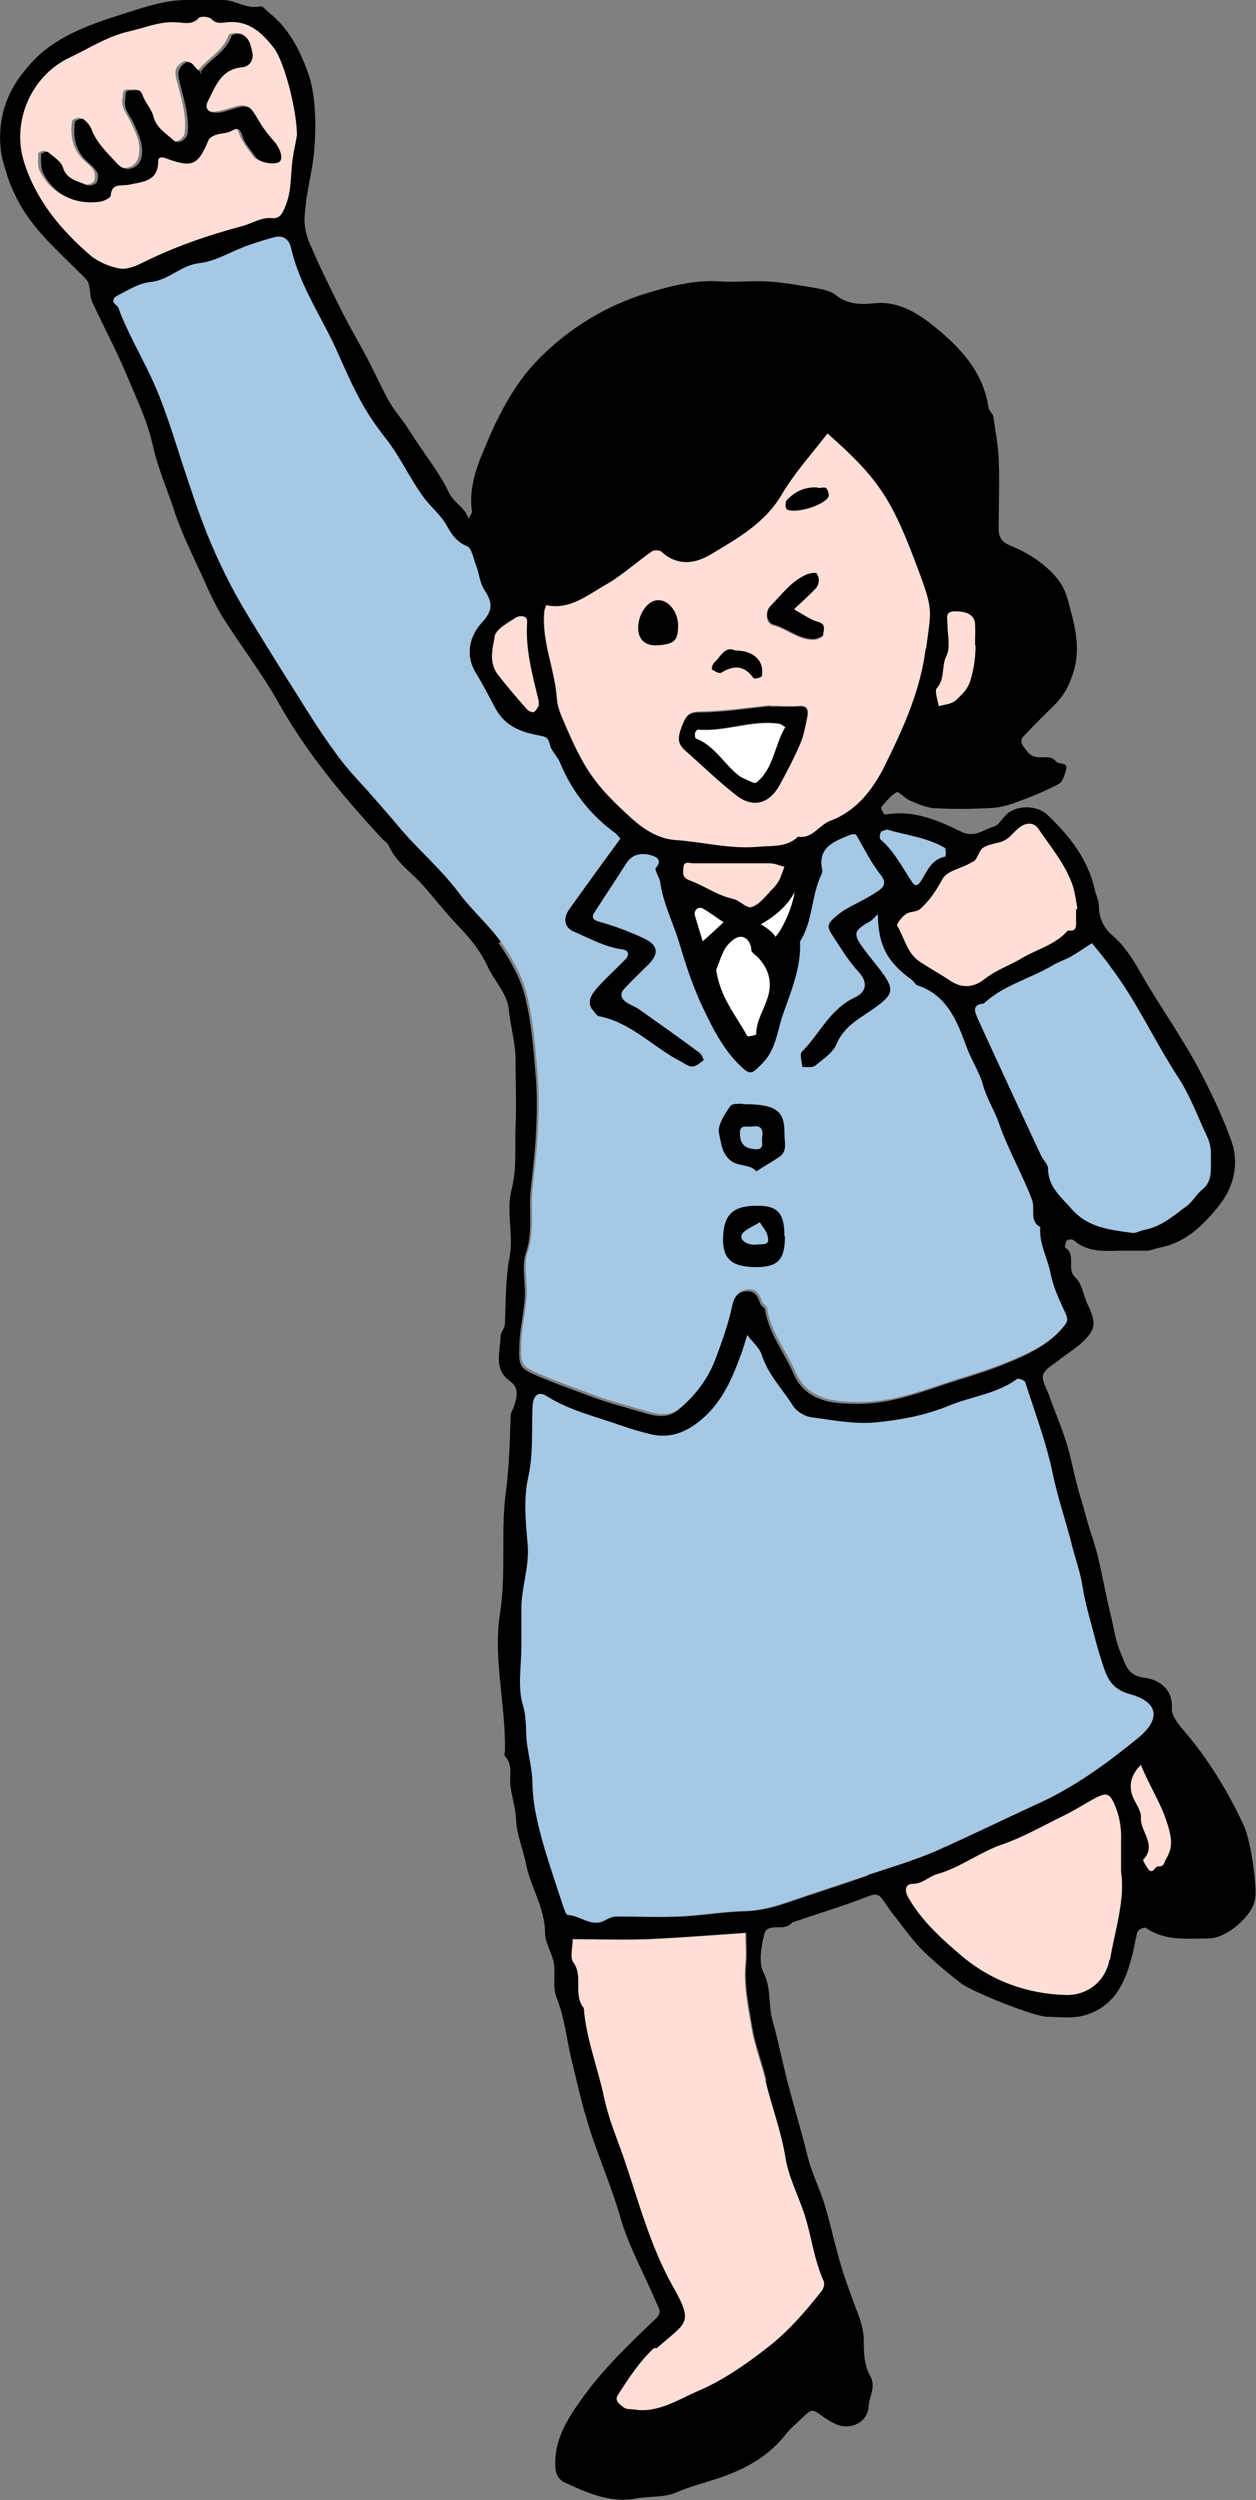 <?xml version="1.0" encoding="UTF-8"?>
<svg xmlns="http://www.w3.org/2000/svg" width="259.7" height="516.9" version="1.1" viewBox="0 0 259.7 516.9">
  <rect x="0" y="0" width="259.7" height="516.9" fill="#808080" stroke="none"/>
  <!-- Generator: Adobe Illustrator 28.7.1, SVG Export Plug-In . SVG Version: 1.2.0 Build 142)  -->
  <g>
    <g id="_レイヤー_1" data-name="レイヤー_1">
      <path d="M181.9,188.6c.1,6.6,2,9.9,6.9,13.5.5.3.8,1,1.2,1.2,6.3,2,8.4,7.7,10.3,12.9,1,2.7,2.7,5.2,3.4,7.9.8,2.8,2.4,5.2,3.3,7.9,1.9,5.4,4.8,10.4,6.8,15.7.7,1.9-.6,4.4,1.7,5.6-.3,3.4,1.5,6.4,2.1,9.5.6,3,1.8,5.5,3,8.1.6,1.3.7,1.8-.2,2.9-3.1,3.9-7.5,5.9-11.9,7.7-4.8,2-9.8,3.3-14.7,5-8.5,2.9-13.1,3.8-20.1,3.2-3.9-.4-7.4-1.9-9.2-6-1.9-4.4-5.1-8.3-5.9-13.2,0-.5-.8-.8-1-1.3-.5-1.6-1.2-2.8-3-2.6-2,.2-2.5,1.5-2.9,3.4-.8,3.7-2.1,7.2-3.4,10.7-1.6,4.2-4.4,7.8-7.9,10.6-2,1.6-4.6,1.1-6.6.5-3.6-1.1-7.3-2-10.8-3.3-3.5-1.3-7.1-2.6-10.5-4-4.8-2-4.9-2.1-4.7-7.1.1-3.1.9-6.2,1.1-9.4.2-3.1-.7-6.4.2-9.2,1.5-4.3.6-8.6,1-12.9.4-3.9.9-7.8,1.1-11.7.2-3.9.3-7.7,0-11.6-.5-5.9-.9-11.9-2.4-17.5-1-3.7-3.1-7.3-5.3-10.5-2.5-3.5-5.9-6.4-8.5-9.9-3.8-5.1-8.6-9.1-12.6-13.9-2.2-2.6-4.4-5.1-6.6-7.6-2.3-2.5-4.6-5-6.5-7.7-2.8-3.8-5.3-7.8-7.8-11.8-3.5-5.5-6.9-11-10.3-16.6-3.3-5.4-6-10.9-8.4-16.8-1.8-4.5-3.3-9.1-4.8-13.6-1.6-4.9-3.1-9.9-5-14.7-2.3-5.9-5.6-11.2-8-17-.3-.7-.4-1.5-.9-1.9-1.2-.9-.6-1.7.2-2.1,2.2-1.1,4.5-2.6,6.9-2.8,3.8-.4,6.2-3.5,10.1-3.9,3.3-.4,6.3-2.3,9.5-3.5,2-.7,4.1-1.4,6.1-1.9,1.8-.4,2.9.6,3.3,2.3,1.8,8,6.6,14.6,9.8,22,1.3,2.9,2.6,5.9,4.1,8.7,1.6,3.1,3.5,5.9,5.7,8.7,3,3.8,5,8.4,8,12.4,1.4,1.8,3.1,3.2,4.3,5.1,1.1,1.9,2,3.7,4.4,4.7,1.1.4,1.4,2.7,2,4.2.6,1.5.7,3.3,1.5,4.6,1.6,2.5,2.3,4.2-.3,7-2.5,2.7-3.7,6.7-1.2,10.6,1.4,2.3,2.6,4.7,3.9,7.1,2.1,3.9,5.5,5,9.2,5.7,1.3.2,1.8.5,2.1,1.9.3,1.3,1.6,2.4,2.1,3.7,2.4,5.8,6.1,10.6,11.2,14.4.5.3.8.8,1.3,1.3-3.5,4.8-7,9.6-10.5,14.5-1.4,1.9-1.2,3.8.8,4.7,3.3,1.4,6.4,3.2,10.1,3.7,1.4.2,1.4,1.2.7,2-2,2.1-4.2,4-6.1,6.2-1,1.2-2.2,2.9-.5,4.6.3.4.6.9,1,1,6.7,1.3,11.2,6.4,17,9.4.8.4,1.6,1.1,2.4,1,.8,0,1.6-.8,2.3-1.3,0,0-.4-1.2-.9-1.5-4.1-3.1-8.3-6-12.5-9-.7-.5-1.6-.8-2.4-1.3-1.5-1-1.6-2-.4-3.2,1.6-1.7,3.3-3.3,4.9-4.9,2.1-2.2,1.8-3.9-1-5.2-2.9-1.4-5.9-2.5-9-3.4-1.5-.4-2.1-.8-1.2-2.2,2.2-3.4,4.4-6.7,6.5-10,1.2-1.9,3.1-2.2,5-1.7.7.2,2.8.8,1.1,2.7-.3.4.7,1.8.9,2.8.6,4.5,2.7,8.5,4,12.8,1.2,4.1,2.6,8.3,4.3,12.1,2.2,4.7,4.5,9.6,8.4,13.3,2,1.9,2.3,1.5,4.4-.6,2.8-2.8,3.1-6.6,4.2-9.9,1.7-4.9,3.9-9.9,3.6-15.3,2.7-4.2,2.3-9.4,4.4-13.8.1-.3.3-.7.2-1-1-4.8,2.5-5.9,5.8-7.3.3-.1,1-.2,1.2,0,1.7,2.8,3.1,5.8,5.1,8.3,1.6,2,.2,2.9-.9,3.6-2.1,1.4-4.4,2.4-6.6,3.7-.8.5-1.5,1.1-2.2,1.7-1.1,1-1.5,1.7-.4,3.3,1.7,2.6,3.3,5.3,5.4,7.6,2.1,2.2,1.9,4.3-.7,5.5-5.1,2.4-7.2,7.5-10.9,11.2-.5.5,0,2,.1,3.1.9,0,2.1.2,2.7-.3,1.6-1.3,3.7-2.7,4.4-4.5,1.7-4,5.4-5.5,8.4-7.8,3.1-2.3,3.5-3.4,1.2-6.6-1.3-1.8-2.8-3.5-4.1-5.3-2.2-3-2-3.7,1.4-5.6.5-.3.8-.7,1.6-1.5Z" fill="#a5c8e5" fill-rule="evenodd"/>
      <path d="M107.8,340.4c0-2.3,0-4.6,0-7-.2-4.7,1.7-9.2,1.3-14-.4-4.6-.9-9.4.1-13.9,1.1-4.9.7-9.8.9-14.6.1-2.4,1.2-3.4,3-2.2,4.8,3,10.2,4.2,15.5,6.1,2,.7,4.1,1.3,6.2,1.8,4.2.9,7.7-.8,10.7-3.5,3.8-3.4,5.8-7.9,7.5-12.5.6-1.5,1-3,1.5-4.6,1,1.4,2.5,2.6,3,4.1,1.3,4.1,4.3,7.1,6.5,10.6.7,1.1,2.3,2.1,3.6,2.3,4.4.6,9,1.5,13.4,1.1,5.2-.5,10.5-1.5,15.3-3.5,4.6-1.9,9.8-2.4,14-5.5.3-.2,1.6.3,1.7.7,2,6.3,4.4,12.6,5.7,19,1,4.8,2.6,9.4,3.8,14.1.7,3,1.8,5.8,2.3,8.9.6,3.9,1.8,7.7,2.8,11.6.5,1.9,1.1,3.8,1.7,5.6.9,2.6,2.1,4.4,5.4,5.3,5.8,1.6,6.4,5.1,1.7,9-6.5,5.3-13.2,10.2-20.9,13.7-7,3.2-13.9,6.6-20.9,9.7-4.6,2-9.4,3.4-14.2,5-5.2,1.8-10.5,3.5-15.8,5.3-3.1,1.1-6.2,2-9.6,2.1-4.5.1-8.9.9-13.4,1.1-4.4.2-8.9,0-13.3,0-.8,0-1.7.5-2.5.9-2.7,1.3-4.9-1.1-7.4-1.2-.5,0-.9-1.4-1.2-2.3-1.3-3.9-2.6-7.8-3.8-11.8-1.2-4.2-2.3-8.5-2.4-12.9,0-2.7-.7-5.5-1.1-8.2-.4-2.7,0-5.4-.9-8.3-1.1-3.7-.3-8-.3-12.1Z" fill="#a5c8e5" fill-rule="evenodd"/>
      <path d="M112.9,125.1c4.9,1.1,8.6-2.1,12.5-4.3,3.3-1.9,6.2-4.6,9.4-6.8.4-.3,1.5-.3,1.9,0,3.3,3.1,7,2.6,10.3.6,5.5-3.3,11.1-6.4,14.6-12.3,2.7-4.6,6.3-8.5,9.5-12.7,10.8,9.6,13.4,13.6,19.1,29.1,2.8,7.6,2.3,7.6,1.3,15.4-1.1,8.8-4.7,16.6-8.5,24.3-2.4,4.8-5.8,9.3-11.2,11.3-2.4.9-3.7,3.8-6.7,3.3-2.4,2.3-5.4,1.8-8.4,2.1-5.7.5-11.2-1-16.9-1.4-3.6-.2-6.8-2.3-9.5-4.8-7.2-6.6-9.4-9.7-13.5-19.3-.7-1.6-1.5-3.4-1.6-5.1-.4-6.1-3.2-11.8-2.6-18.1,0-.3.2-.7.4-1.3ZM159.4,146.1c0,0,0-.2,0-.3-4.8.5-9.7,1.2-14.5,1.3-2.6,0-3,.9-3.9,3.1-.8,2.2-.8,3.4.8,4.8,3.5,3.1,6.9,6.4,10.6,9.3,3.3,2.6,6.7,1.7,8.8-2,1.6-2.8,3.1-5.6,4.3-8.6.8-1.8,1.1-3.8,1.5-5.7.2-1.2,0-2.2-1.7-2.1-1.9.2-3.8,0-5.8,0ZM164.2,126c1.4-1.3,2.5-2.3,3.6-3.4.5-.5,1.2-1.1,1.3-1.7.2-.7,0-1.6-.3-2.1-.2-.3-1.3-.1-1.9.1-3.3,1.3-5.3,4.2-7.7,6.6-1.1,1.1-.8,3.5.6,3.8,3,.8,5.4,3.2,8.6,3,.6,0,1.8-.6,1.7-.8,0-.9.8-2.2-1-2.7-1.7-.5-3.2-1.6-5-2.6ZM140.2,129.3c0-2.7-1.9-5.1-4-5.2-2.1,0-3.9,2.4-4.2,5-.3,3,1.2,4.6,4.3,4.3,3.1-.3,3.9-.9,3.9-4.1ZM152,134.5c-2.1-1-2.9,1.2-4.3,2.5-.3.3-.6,1.3-.5,1.4.5.4,1.5.9,1.9.7,2.6-1.6,4.8-1.6,6.7,1.1.2.2,1,0,1.5-.2.2,0,.3-.6.3-1,0-2.7-2.1-4.5-5.6-4.5ZM169.1,100.9c-2.6-.3-4.7.8-6.4,2.6-.3.3-.2,1.7,0,1.9,1.8.9,7.5-.8,8.6-2.6.2-.4-.1-1.4-.5-1.8-.3-.3-1.1,0-1.7,0Z" fill="#ffded5" fill-rule="evenodd"/>
      <path d="M118.2,401c5.4,0,10.6.2,15.7,0,6.6-.3,13.1-.8,20.2-1.3,0,2.3.2,4.4,0,6.4-.4,4.4.5,8.6,1.2,12.8.6,3.9,2.1,7.6,3,11.4,1.3,5.3,3.2,10.3,4.1,15.7.6,4,2.6,7.8,3.9,11.7,1.5,4.6,2,9.5,4,13.9.3.5,0,1.6-.4,2.1-3.5,4.4-7,8.5-11.6,12-4.4,3.4-8.9,6.5-13.8,8.6-4.2,1.8-8.4,4.7-13.4,3.9-.7-.1-1.6,0-2.1-.4-.8-.6-2.1-1.4-1.2-2.7,2.2-3.4,4.4-6.8,7.4-9.6.1,0,.4,0,.6,0,6.1-5.4,7.7-5,3.4-12.6-4.8-8.5-7.2-17.9-10.3-26.9-1.4-4-3.1-8-4-12.3-1.3-6.2-3.7-12.1-4.2-18.5-2.3-2.8,0-6.6-2.2-9.5-.7-1-.1-2.9-.1-4.8Z" fill="#ffded5" fill-rule="evenodd"/>
      <path d="M61.5,28c-.2,1.5-.9,4.2-1.1,6.9-.2,2.6-.2,5.1-1.2,7.6-.6,1.5-1.1,2.9-2.9,2.7-2.3-.2-4.2,1.2-6.3,1.7-7.1,1.9-14,4.3-20.6,7.6-1.4.7-3.2,1.4-4.7,1.1-2-.4-4.2-1.3-5.8-2.6-6.3-5.4-11.5-11.6-14-19.7-2.5-8.3,1.6-17.7,9.5-21.4,4-1.9,7.8-4.4,12.2-5.4,3.2-.7,6.3-2.1,9.7-1.9,1.6,0,3.4.7,4.8-.9.4-.4,2.1-.3,2.6.2,1,1.1,2.1.8,3.2.7,4.6-.5,7.4,2.3,9.8,5.4,2.1,2.8,4.7,12.8,4.7,17.9ZM41.3,15.1c-.3-.3-.6-.6-.9-.8-1-.7-1.5-2.6-3.2-1.1-1,.9-1.1,1.6-.7,3.3.9,3.5,2.1,7.1,1.7,10.9-.1,1.2-1.9,2.4-2.8,1.5-1.6-1.5-3.6-2.6-4.3-5.1-.4-1.5-1.7-2.8-2.2-4.3-.5-1.4-1.4-.9-2.3-1-1.5-.1-1.1,1.1-1.3,1.9-.3,2,1.1,3.4,1.8,5,.8,1.8,1.8,3.5,1.7,5.7,0,1.5-.5,2.7-1.7,3.3-1.2.6-2.4.4-3.5-.8-2-2.2-4.2-4.2-5.3-7.1-.3-.8-1-1.6-1.7-2.1-.3-.2-1.7.3-1.7.6-.4,2.8,0,5.6,2.1,7.8.8.8,1.8,1.5,2.4,2.5.3.6.3,1.7,0,2.2-.3.5-1.5.8-2,.6-1.9-.9-4.2-1-5-3.7-.4-1.3-1.9-2.2-3.1-3.2-.2-.2-1.4.3-1.4.5,0,1.3-.2,2.8.4,3.8,2.3,4.5,6.6,6.6,11.8,6,.8-.1,2.2-.8,2.2-1.3.3-2.6,2.2-1.9,3.7-2.2,2.8-.6,6.1-.6,6.1-4.8,0-1.3,1.1-.9,2.1-.5,5,1.9,6.2,1.2,8.3-3.9.2-.5.9-.9,1.5-1.1,1-.3,2.2-.3,3.2-.8,1.3-.7,1.8-.7,2.3.9.6,1.7,1.9,3.1,2.9,4.6.8,1,3.7,1.5,4.7.9.8-.5.4-2.5-.8-4-1.2-1.4-2.3-2.9-3.3-4.4-2.1-3.6-2-3.6-6-2.4-.9.3-1.8.5-2.7.6-1.8.1-2.7-.9-1.9-2.4,1.6-3,2.7-6.6,7.1-7,1.2-.1,2.4-1.3,2.1-2.9-.3-1.5-.6-3.2-2.2-3.9-.6-.2-1.9,0-2.1.3-1.2,3.5-4.6,4.9-6.6,7.7Z" fill="#ffded5" fill-rule="evenodd"/>
      <path d="M250.3,238.8c0,3.4.3,5.4-1.7,7.1-1.3,1-2,2.6-3.6,3.7-2.7,2-5.1,4.1-8.5,4.7-.9.2-1.8.8-2.6.6-4.5-.6-9.1-1.1-12.4-4.9-2.2-2.5-4.9-4.6-4.9-8.4,0-.9-1.1-1.8-1.5-2.8-4.4-9.4-8.7-18.7-13-28.1-.5-1.2-1.5-3,1.2-3.2,4.2-3.9,9.8-5.2,14.6-8.1,1.1-.6,2.3-1,3.4-1.6,1.5-.9,3-1.9,4.4-2.8,1.3,1.6,2.6,3.1,3.8,4.8,5.5,7.2,9.2,15.5,14.1,23,2.6,4,4.1,8.3,6.1,12.5.7,1.5.7,3.2.7,3.6Z" fill="#a5c8e5" fill-rule="evenodd"/>
      <path d="M231.8,386.9c.9,5.7-1.2,11.9-2.3,18.3-.8,4.4-4.5,7.4-9,7.3-8-.2-15.4-2.9-21.5-8-4.1-3.5-8.3-7.2-11.1-12.1-.9-1.5-.7-2.9.9-2.9,2,0,3.3-1.5,5-2,4.7-1.3,8.6-4.4,13.1-6,4.7-1.6,8.8-4,13.1-6.1,2.1-1,4.1-2.3,6.1-3.4,2.9-1.6,3.5-1.3,4.7,1.7.9,2.3,1.2,4.6,1.1,7.1,0,1.7,0,3.5,0,6.2Z" fill="#ffded5" fill-rule="evenodd"/>
      <path d="M222.5,188c0,.8,0,1.5,0,2.3,0,1.2.2,2.4-1.7,2.1-2.5,2.9-6.2,3.8-9.3,5.6-2.6,1.6-5.5,2.5-8,4.5-2,1.6-4.5,2-7,.3-2.1-1.4-4.3-2.6-6.4-4-2.6-1.8-3.1-4.9-4.6-7.4-.2-.3,1-1.9,1.8-2.4.8-.6,2.3-.4,3-1.1,1.9-1.7,3.3-3.8,4.6-6.2,1-1.8,4.3-2.2,6.3-3.6,1-.6,1.2-2.5,2.2-3,1-.6,2.4-.8,3.5-1.1,1.9-.6,2.6-2.1,4-3.1,1.4-1,3-1,3.9.5,2.5,3.7,5.5,7.2,7,11.6.5,1.6.7,3.2,1,4.9,0,0-.2,0-.3,0Z" fill="#ffded5" fill-rule="evenodd"/>
      <path d="M257.3,377.7c-3.4-7.3-7.5-14.1-12.8-20.2-1-1.2-2.3-2.9-2.2-4.2.3-4.3-3-6.1-5.7-6.4-3.4-.4-3.9-2.8-4.7-4.7-1.3-2.9-1.7-6.3-2.5-9.4-1.2-4.9-1.9-10-3.5-14.8-1-2.9-1.7-5.9-2.6-8.8-1-3.3-1.6-6.7-2.5-9.9-1.1-3.8-2.7-7.4-4-11.1-.5-1.3-1.5-3-1.1-4,.5-1.3,2.2-2.1,3.4-3.1,1.4-1.1,3-2.1,4.4-3.3,3.1-2.9,3.3-4.1,1.3-8.3-.8-1.8-1.1-4.1-2.4-5.3-2-1.8.2-4.7-2.1-6.2-.2-.1,0-1.2.3-1.5.3-.3,1.2-.3,1.5,0,2.6,2.3,5.8,2.2,9,2.1,1.9,0,3.9,0,5.8,0,1.1,0,2.1-.5,3.2-.7,5.3-1.1,8.9-4.8,12-8.7,3.1-3.9,4.2-8.8,2.4-13.6-1.9-5.2-4.3-10.2-6.9-15.1-3-5.5-6.6-10.8-9.9-16.2-2.3-3.7-4.1-7.8-7.6-10.8-1.9-1.6-2.9-3.7-2.9-6.3,0-1-.6-2.1-.8-3.1-1.4-6.4-5.2-11.2-9.8-15.6-2.2-2.1-6.5-2.1-8.6,0-.8.8-1.5,2.1-2.5,2.4-2.2.6-3.9,2.5-6.9,1-4.5-2.2-9.3-4.3-14.7-3.6-.4,0-1,.2-1.1,0-.3-.4-.7-1.2-.6-1.4,1-1.1,1.9-2.4,3.2-3.1.5-.2,1.7,1.3,2.7,1.7,1.6.7,3.4,1.5,5.1,1.6,3.7.2,7.3.2,11,0,2,0,4-.5,5.9-1.2,3-1.1,6-2.3,8.8-3.8.8-.4,1.2-1.8,1.5-2.8.6-1.9-1.5-1.1-2.1-1.9-1.4-1.8-4,.2-5.7-1.8-1-1.2-2-2.3-1-3.3,2.1-2.3,4.3-4.4,6.5-6.6,1.7-1.7,2.8-3.6,3.6-6,2-5.5.5-10.5-.9-15.6-.5-2-1.4-3.6-2.8-5.2-2.6-2.8-5.7-4.7-9.1-6.1-2-.8-2.5-2-2.4-3.9,0-4.6.2-9.3,0-13.9-.1-2.9-.7-5.9-1.1-8.8-.1-.7-.9-1.2-1-1.9-1.1-7.6-6.1-12.7-11.6-17.1-3.3-2.6-7.2-5-12-4.5-2.7.3-5.5.3-8-1.7-1.3-1-3.3-1.3-5.1-1.6-2.9-.5-5.8-1-8.8-1.2-3.3-.2-6.6.2-9.8,0-5.3-.4-10.3.9-15.3,2.4-8.5,2.6-16,7.2-22.2,13.4-5.3,5.3-8.7,12.1-11.5,18.9-1.7,4-3.2,8.3-2.5,12.9,0,.3-.3.6-.7,1.5-.8-2.5-3-3.2-4.1-5.5-2.1-4.4-5.3-8.2-7.9-12.4-1.5-2.5-3.5-4.5-4.9-7.2-1.4-2.7-2.7-5.5-4.1-8.2-1.6-3-3.3-5.9-4.9-9-2.4-4.8-4.8-9.6-6.9-14.5-.8-1.8-1.3-3.9-1.1-5.9.2-3.1.8-6.2,1.4-9.3,1.1-6,1.2-14.8-.6-19.9-1.7-4.9-4-9.5-8.2-12.8-.6-.5-1.3-1.4-1.7-1.3-2.8.7-5-1.2-7.6-1.3-11.3-.1-10.8-.4-23.4,3.7-6.3,2.1-12.7,4.7-17.2,10.2C1,19.2-.7,25.3.3,32c.2,1.1.6,2.4,1,3.6.5,1.9,1.3,3.7,2.2,5.5,3.2,6.3,8.6,10.9,13.5,15.8,1.3,1.3,1.4,1.4,1.7,4,0,.5.2,1.1.4,1.6,2.4,5.2,5.1,10.2,7.3,15.5,1.9,4.6,4.1,9.1,5.2,14.1,1,4.6,3,9.1,4.5,13.7,1.5,4.6,3.7,8.9,5.7,13.3,1.3,2.9,2.6,5.9,4.3,8.6,3.8,6,8.2,11.7,11.6,17.8,5.8,10.3,13.2,19.1,21.1,27.7.5.6,1.3,1,1.6,1.7,1.5,3.4,4.6,5.4,7,8.1,2.5,2.8,4.8,5.8,7.4,8.5,2.5,2.6,4.6,5.2,6.1,8.5,1.4,2.9,4,5.6,4.3,8.6.3,3.5,1.4,7,1.4,10.5,0,4.6.2,9.3,0,13.9-.2,4.3.3,8.5-.8,12.9-1.2,4.3.4,9.3-.4,13.8-.9,4.7-.8,9.4-1,14,0,.8-.8,1.7-.9,2.5,0,3.3-1.6,6.9,2,9.4,1.9,1.4,1.4,3.3.8,5.1-.2.7-.7,1.3-.7,2-.2,5.3-.3,10.5-1,15.8-1.1,8.2.1,16.6-1.2,25-1.5,9.4,1.2,18.9,1,28.5,0,.4-.2.9,0,1.1,1.8,1.9.8,4.3,1.2,6.5.3,2.2,1,4.3,1.1,6.5.1,3.2,1.4,6,2,9,.9,5,4,9.3,4,14.6,0,2,1.4,4,1.8,6.1.4,2.4-.3,5.1.6,7.3,1.8,4.5,2.1,9.2,3.3,13.7.9,3.7,1.7,7.4,2.8,11,2,7.1,5.1,13.7,7.1,20.8,1.8,6.1,5,11.8,7.5,17.7.5,1.1,1.1,1.8-.2,3.1-5.2,5-10.5,10-14.8,15.9-3.1,4.3-6.1,8.6-6,14.3,0,1.7.5,3,2,3.7,4.7,2.2,9.6,4.3,14.7,3.3,2.8-.5,5.8-.2,8.2-1.2,2.5-1.1,5.1-1.8,7.6-2.6,5.9-1.8,11.3-4.5,15.2-9.5.9-1.2,2.2-2.2,3.3-3.3,2.1-2,2.1-2,4.4-.3.9.6,1.8,1.2,2.8,1.6,3,1.2,6.4-.5,6.6-3.7.1-2.2,1.7-4.1.2-6.6-1.1-2-1.2-4.6-1.2-7,0-2.3-.7-4.3-1.5-6.4-.7-1.8-1.4-3.7-2-5.5-2-5.4-3-11.1-4.7-16.6-1-3.2-2.6-6.3-3.4-9.6-1.4-5.8-3.2-11.4-4.6-17.2-.9-3.7-1.7-7.5-2.7-11.1-.9-3.2-.2-6.5-1.8-9.7-1.1-2.1-.5-5.3.1-7.9.6-2.6,3.8-.7,5.4-2.1.1-.1.3-.3.4-.4,5.2-1.8,10.6-3.4,15.7-5.4,1.3-.5,2-.6,2.8.4.7.9,1.3,1.8,1.9,2.7,2.1,2.6,4,5.4,6.3,7.8,2.5,2.5,5.3,4.8,8.1,7,2.1,1.7,15,6.9,17.9,7,2.8,0,5.5.5,8.4-.5,5.7-2,7.7-6.6,9.1-11.8.5-1.7.7-3.6,1.2-5.3.1-.4,1.4-1,1.7-.8,4,2.8,8.6,2.2,13,2.2,3.7,0,8.9-4.5,9.6-8,.5-2.8-.9-12.3-2.3-15.3ZM229.5,199.7c5.5,7.2,9.2,15.5,14.1,23,2.6,4,4.1,8.3,6.1,12.5.7,1.5.7,3.2.7,3.6,0,3.4.3,5.4-1.7,7.1-1.3,1-2,2.6-3.6,3.7-2.7,2-5.1,4.1-8.5,4.7-.9.2-1.8.8-2.6.6-4.5-.6-9.1-1.1-12.4-4.9-2.2-2.5-4.9-4.6-4.9-8.4,0-.9-1.1-1.8-1.5-2.8-4.4-9.4-8.7-18.7-13-28.1-.5-1.2-1.5-3,1.2-3.2,4.2-3.9,9.8-5.2,14.6-8.1,1.1-.6,2.3-1,3.4-1.6,1.5-.9,3-1.9,4.4-2.8,1.3,1.6,2.6,3.1,3.8,4.8ZM201.2,178.2c1-.6,1.2-2.5,2.2-3,1-.6,2.4-.8,3.5-1.1,1.9-.6,2.6-2.1,4-3.1,1.4-1,3-1,3.9.5,2.5,3.7,5.5,7.2,7,11.6.5,1.6.7,3.2,1,4.9,0,0-.2,0-.3,0,0,.8,0,1.5,0,2.3,0,1.2.2,2.4-1.7,2.1-2.5,2.9-6.2,3.8-9.3,5.6-2.6,1.6-5.5,2.5-8,4.5-2,1.6-4.5,2-7,.3-2.1-1.4-4.3-2.6-6.4-4-2.6-1.8-3.1-4.9-4.6-7.4-.2-.3,1-1.9,1.8-2.4.8-.6,2.3-.4,3-1.1,1.9-1.7,3.3-3.8,4.6-6.2,1-1.8,4.3-2.2,6.3-3.6ZM182.2,172c0-.2.6-.3,1.2-.5,3.9,1.2,8.2,1.6,12,3.8.3.2.2,1.8.1,1.8-3,.6-3.8,3.2-5.2,5.3-.6.8-1.1.8-1.6,0-2-3-3.7-6.4-6.5-8.8-.3-.2-.2-1,0-1.5ZM191.4,134.1c-1.1,8.8-4.7,16.6-8.5,24.3-2.4,4.8-5.8,9.3-11.2,11.3-2.4.9-3.7,3.8-6.7,3.3-2.4,2.3-5.4,1.8-8.4,2.1-5.7.5-11.2-1-16.9-1.4-3.6-.2-6.8-2.3-9.5-4.8-7.2-6.6-9.4-9.7-13.5-19.3-.7-1.6-1.5-3.4-1.6-5.1-.4-6.1-3.2-11.8-2.6-18.1,0-.3.2-.7.4-1.3,4.9,1.1,8.6-2.1,12.5-4.3,3.3-1.9,6.2-4.6,9.4-6.8.4-.3,1.5-.3,1.9,0,3.3,3.1,7,2.6,10.3.6,5.5-3.3,11.1-6.4,14.6-12.3,2.7-4.6,6.3-8.5,9.5-12.7,10.8,9.6,13.4,13.6,19.1,29.1,2.8,7.6,2.3,7.6,1.3,15.4ZM150.1,196c.7-1,1.9-2.2,3-2.3,1.2-.1,2.2,1.1,2.3,2.7,0,.6,1,1.1,1.5,1.7q3.3,3.6,1.9,8.1c-.8,2.6-2.4,4.9-2.4,7.7,0,.1-1.7.5-1.8.3-2.3-4.2-5.6-8-6.4-13.6.5-1.2,1-3,1.9-4.5ZM145.3,194.6c-.5-1.7-1.1-3.5-1.6-5.3-.3-1.1.7-2,1.7-1.4,1.4.8,2.7,1.8,4.2,2.8-1.5,1.4-2.9,2.7-4.4,4ZM159.3,184.4c-1.2,1.2-2.4,2.8-3.9,3.2-1,.3-2.4-1.4-3.8-1.7-3.2-.7-5.9-2.7-8.9-3.8-1.7-.6-1.3-1.6-1.3-2.5,0-1.6,1.3-1,2.1-1,2.9,0,5.8,0,8.7,0s4.6,0,6.9,0c1,0,2,.5,3,.7-.4,1-.7,2.1-1.2,3-.5.8-1.1,1.5-1.8,2.1ZM102.2,131.6c.3-1.6,2.8-2.9,4.5-4,.5-.3,2.3-.6,2.2.9-.4,5.6,1.1,11,2.4,16.4,0,.2,0,.4,0,1.1-.1.2-.4.9-.9,1.2-.3.2-1.1-.2-1.4-.5-2.1-2.4-4.2-4.8-6.1-7.3-1.8-2.3-1.1-5.3-.6-7.7ZM201.7,133.4c0,2.4-.3,4.7-1,7.1-.6,2.1-1.9,3.2-3.2,4.4-.9.7-2.3.8-3.4,1.1-.2-1.3-.9-3.1-.4-3.7,1.8-2,.9-4.5,2-6.7.9-1.8.2-4.5.2-6.8,0-1-.5-2.3,1.4-2.4,2.6,0,4.1.7,4.3,2.5.1,1.5,0,3.1,0,4.6ZM18.9,53c-6.3-5.4-11.5-11.6-14-19.7-2.5-8.3,1.6-17.7,9.5-21.4,4-1.9,7.8-4.4,12.2-5.4,3.2-.7,6.3-2.1,9.7-1.9,1.6,0,3.4.7,4.8-.9.4-.4,2.1-.3,2.6.2,1,1.1,2.1.8,3.2.7,4.6-.5,7.4,2.3,9.8,5.4,2.1,2.8,4.7,12.8,4.7,17.9-.2,1.5-.9,4.2-1.1,6.9-.2,2.6-.2,5.1-1.2,7.6-.6,1.5-1.1,2.9-2.9,2.7-2.3-.2-4.2,1.2-6.3,1.7-7.1,1.9-14,4.3-20.6,7.6-1.4.7-3.2,1.4-4.7,1.1-2-.4-4.2-1.3-5.8-2.6ZM103.5,194.7c-2.5-3.5-5.9-6.4-8.5-9.9-3.8-5.1-8.6-9.1-12.6-13.9-2.2-2.6-4.4-5.1-6.6-7.6-2.3-2.5-4.6-5-6.5-7.7-2.8-3.8-5.3-7.8-7.8-11.8-3.5-5.5-6.9-11-10.3-16.6-3.3-5.4-6-10.9-8.4-16.8-1.8-4.5-3.3-9.1-4.8-13.6-1.6-4.9-3.1-9.9-5-14.7-2.3-5.9-5.6-11.2-8-17-.3-.7-.4-1.5-.9-1.9-1.2-.9-.6-1.7.2-2.1,2.2-1.1,4.5-2.6,6.9-2.8,3.8-.4,6.2-3.5,10.1-3.9,3.3-.4,6.3-2.3,9.5-3.5,2-.7,4.1-1.4,6.1-1.9,1.8-.4,2.9.6,3.3,2.3,1.8,8,6.6,14.6,9.8,22,1.3,2.9,2.6,5.9,4.1,8.7,1.6,3.1,3.5,5.9,5.7,8.7,3,3.8,5,8.4,8,12.4,1.4,1.8,3.1,3.2,4.3,5.1,1.1,1.9,2,3.7,4.4,4.7,1.1.4,1.4,2.7,2,4.2.6,1.5.7,3.3,1.5,4.6,1.6,2.5,2.3,4.2-.3,7-2.5,2.7-3.7,6.7-1.2,10.6,1.4,2.3,2.6,4.7,3.9,7.1,2.1,3.9,5.5,5,9.2,5.7,1.3.2,1.8.5,2.1,1.9.3,1.3,1.6,2.4,2.1,3.7,2.4,5.8,6.1,10.6,11.2,14.4.5.3.8.8,1.3,1.3-3.5,4.8-7,9.6-10.5,14.5-1.4,1.9-1.2,3.8.8,4.7,3.3,1.4,6.4,3.2,10.1,3.7,1.4.2,1.4,1.2.7,2-2,2.1-4.2,4-6.1,6.2-1,1.2-2.2,2.9-.5,4.6.3.4.6.9,1,1,6.7,1.3,11.2,6.4,17,9.4.8.4,1.6,1.1,2.4,1,.8,0,1.6-.8,2.3-1.3,0,0-.4-1.2-.9-1.5-4.1-3.1-8.3-6-12.5-9-.7-.5-1.6-.8-2.4-1.3-1.5-1-1.6-2-.4-3.2,1.6-1.7,3.3-3.3,4.9-4.9,2.1-2.2,1.8-3.9-1-5.2-2.9-1.4-5.9-2.5-9-3.4-1.5-.4-2.1-.8-1.2-2.2,2.2-3.4,4.4-6.7,6.5-10,1.2-1.9,3.1-2.2,5-1.7.7.2,2.8.8,1.1,2.7-.3.4.7,1.8.9,2.8.6,4.5,2.7,8.5,4,12.8,1.2,4.1,2.6,8.3,4.3,12.1,2.2,4.7,4.5,9.6,8.4,13.3,2,1.9,2.3,1.5,4.4-.6,2.8-2.8,3.1-6.6,4.2-9.9,1.7-4.9,3.9-9.9,3.6-15.3,2.7-4.2,2.3-9.4,4.4-13.8.1-.3.3-.7.2-1-1-4.8,2.5-5.9,5.8-7.3.3-.1,1-.2,1.2,0,1.7,2.8,3.1,5.8,5.1,8.3,1.6,2,.2,2.9-.9,3.6-2.1,1.4-4.4,2.4-6.6,3.7-.8.5-1.5,1.1-2.2,1.7-1.1,1-1.5,1.7-.4,3.3,1.7,2.6,3.3,5.3,5.4,7.6,2.1,2.2,1.9,4.3-.7,5.5-5.1,2.4-7.2,7.5-10.9,11.2-.5.5,0,2,.1,3.1.9,0,2.1.2,2.7-.3,1.6-1.3,3.7-2.7,4.4-4.5,1.7-4,5.4-5.5,8.4-7.8,3.1-2.3,3.5-3.4,1.2-6.6-1.3-1.8-2.8-3.5-4.1-5.3-2.2-3-2-3.7,1.4-5.6.5-.3.8-.7,1.6-1.5.1,6.6,2,9.9,6.9,13.5.5.3.8,1,1.2,1.2,6.3,2,8.4,7.7,10.3,12.9,1,2.7,2.7,5.2,3.4,7.9.8,2.8,2.4,5.2,3.3,7.9,1.9,5.4,4.8,10.4,6.8,15.7.7,1.9-.6,4.4,1.7,5.6-.3,3.4,1.5,6.4,2.1,9.5.6,3,1.8,5.5,3,8.1.6,1.3.7,1.8-.2,2.9-3.1,3.9-7.5,5.9-11.9,7.7-4.8,2-9.8,3.3-14.7,5-8.5,2.9-13.1,3.8-20.1,3.2-3.9-.4-7.4-1.9-9.2-6-1.9-4.4-5.1-8.3-5.9-13.2,0-.5-.8-.8-1-1.3-.5-1.6-1.2-2.8-3-2.6-2,.2-2.5,1.5-2.9,3.4-.8,3.7-2.1,7.2-3.4,10.7-1.6,4.2-4.4,7.8-7.9,10.6-2,1.6-4.6,1.1-6.6.5-3.6-1.1-7.3-2-10.8-3.3-3.5-1.3-7.1-2.6-10.5-4-4.8-2-4.9-2.1-4.7-7.1.1-3.1.9-6.2,1.1-9.4.2-3.1-.7-6.4.2-9.2,1.5-4.3.6-8.6,1-12.9.4-3.9.9-7.8,1.1-11.7.2-3.9.3-7.7,0-11.6-.5-5.9-.9-11.9-2.4-17.5-1-3.7-3.1-7.3-5.3-10.5ZM158.3,430.3c1.3,5.3,3.2,10.3,4.1,15.7.6,4,2.6,7.8,3.9,11.7,1.5,4.6,2,9.5,4,13.9.3.5,0,1.6-.4,2.1-3.5,4.4-7,8.5-11.6,12-4.4,3.4-8.9,6.5-13.8,8.6-4.2,1.8-8.4,4.7-13.4,3.9-.7-.1-1.6,0-2.1-.4-.8-.6-2.1-1.4-1.2-2.7,2.2-3.4,4.4-6.8,7.4-9.6.1,0,.4,0,.6,0,6.1-5.4,7.7-5,3.4-12.6-4.8-8.5-7.2-17.9-10.3-26.9-1.4-4-3.1-8-4-12.3-1.3-6.2-3.7-12.1-4.2-18.5-2.3-2.8,0-6.6-2.2-9.5-.7-1-.1-2.9-.1-4.8,5.4,0,10.6.2,15.7,0,6.6-.3,13.1-.8,20.2-1.3,0,2.3.2,4.4,0,6.4-.4,4.4.5,8.6,1.2,12.8.6,3.9,2.1,7.6,3,11.4ZM179.5,387.8c-5.2,1.8-10.5,3.5-15.8,5.3-3.1,1.1-6.2,2-9.6,2.1-4.5.1-8.9.9-13.4,1.1-4.4.2-8.9,0-13.3,0-.8,0-1.7.5-2.5.9-2.7,1.3-4.9-1.1-7.4-1.2-.5,0-.9-1.4-1.2-2.3-1.3-3.9-2.6-7.8-3.8-11.8-1.2-4.2-2.3-8.5-2.4-12.9,0-2.7-.7-5.5-1.1-8.2-.4-2.7,0-5.4-.9-8.3-1.1-3.7-.3-8-.3-12.1s0-4.6,0-7c-.2-4.7,1.7-9.2,1.3-14-.4-4.6-.9-9.4.1-13.9,1.1-4.9.7-9.8.9-14.6.1-2.4,1.2-3.4,3-2.2,4.8,3,10.2,4.2,15.5,6.1,2,.7,4.1,1.3,6.2,1.8,4.2.9,7.7-.8,10.7-3.5,3.8-3.4,5.8-7.9,7.5-12.5.6-1.5,1-3,1.5-4.6,1,1.4,2.5,2.6,3,4.1,1.3,4.1,4.3,7.1,6.5,10.6.7,1.1,2.3,2.1,3.6,2.3,4.4.6,9,1.5,13.4,1.1,5.2-.5,10.5-1.5,15.3-3.5,4.6-1.9,9.8-2.4,14-5.5.3-.2,1.6.3,1.7.7,2,6.3,4.4,12.6,5.7,19,1,4.8,2.6,9.4,3.8,14.1.7,3,1.8,5.8,2.3,8.9.6,3.9,1.8,7.7,2.8,11.6.5,1.9,1.1,3.8,1.7,5.6.9,2.6,2.1,4.4,5.4,5.3,5.8,1.6,6.4,5.1,1.7,9-6.5,5.3-13.2,10.2-20.9,13.7-7,3.2-13.9,6.6-20.9,9.7-4.6,2-9.4,3.4-14.2,5ZM229.4,405.2c-.8,4.4-4.5,7.4-9,7.3-8-.2-15.4-2.9-21.5-8-4.1-3.5-8.3-7.2-11.1-12.1-.9-1.5-.7-2.9.9-2.9,2,0,3.3-1.5,5-2,4.7-1.3,8.6-4.4,13.1-6,4.7-1.6,8.8-4,13.1-6.1,2.1-1,4.1-2.3,6.1-3.4,2.9-1.6,3.5-1.3,4.7,1.7.9,2.3,1.2,4.6,1.1,7.1,0,1.7,0,3.5,0,6.2.9,5.7-1.2,11.9-2.3,18.3ZM241.2,384.3c-.5.8-.4,1.7-1.7,1.6-.7,0-1.1,1.9-2.1.4-.4-.6-1.1-1.7-.9-1.8,2.9-3.1-.7-5.8-.5-8.7.1-1.3-.9-2.6-1.5-3.9q-1.7-3.7,1.4-6.9c1.7,4.3,4.3,8.1,5.6,12.6.7,2.4,1.1,4.4-.4,6.8Z" fill-rule="evenodd"/>
      <path d="M148.1,200.5c.5-1.2,1-3,1.9-4.5.7-1,1.9-2.2,3-2.3,1.2-.1,2.2,1.1,2.3,2.7,0,.6,1,1.1,1.5,1.7q3.3,3.6,1.9,8.1c-.8,2.6-2.4,4.9-2.4,7.7,0,.1-1.7.5-1.8.3-2.3-4.2-5.6-8-6.4-13.6Z" fill="#fff" fill-rule="evenodd"/>
      <path d="M152.3,178.5c2.3,0,4.6,0,6.9,0,1,0,2,.5,3,.7-.4,1-.7,2.1-1.2,3-.5.8-1.1,1.5-1.8,2.1-1.2,1.2-2.4,2.8-3.9,3.2-1,.3-2.4-1.4-3.8-1.7-3.2-.7-5.9-2.7-8.9-3.8-1.7-.6-1.3-1.6-1.3-2.5,0-1.6,1.3-1,2.1-1,2.9,0,5.8,0,8.7,0Z" fill="#ffded5" fill-rule="evenodd"/>
      <path d="M111.3,146c-.1.2-.4.9-.9,1.2-.3.2-1.1-.2-1.4-.5-2.1-2.4-4.2-4.8-6.1-7.3-1.8-2.3-1.1-5.3-.6-7.7.3-1.6,2.8-2.9,4.5-4,.5-.3,2.3-.6,2.2.9-.4,5.6,1.1,11,2.4,16.4,0,.2,0,.4,0,1.1Z" fill="#ffded5" fill-rule="evenodd"/>
      <path d="M201.7,133.4c0,2.4-.3,4.7-1,7.1-.6,2.1-1.9,3.2-3.2,4.4-.9.7-2.3.8-3.4,1.1-.2-1.3-.9-3.1-.4-3.7,1.8-2,.9-4.5,2-6.7.9-1.8.2-4.5.2-6.8,0-1-.5-2.3,1.4-2.4,2.6,0,4.1.7,4.3,2.5.1,1.5,0,3.1,0,4.6Z" fill="#ffded5" fill-rule="evenodd"/>
      <path d="M235.9,364.9c1.7,4.3,4.3,8.1,5.6,12.6.7,2.4,1.1,4.4-.4,6.8-.5.8-.4,1.7-1.7,1.6-.7,0-1.1,1.9-2.1.4-.4-.6-1.1-1.7-.9-1.8,2.9-3.1-.7-5.8-.5-8.7.1-1.3-.9-2.6-1.5-3.9q-1.7-3.7,1.4-6.9Z" fill="#ffded5" fill-rule="evenodd"/>
      <path d="M183.3,171.5c3.9,1.2,8.2,1.6,12,3.8.3.2.2,1.8.1,1.8-3,.6-3.8,3.2-5.2,5.3-.6.8-1.1.8-1.6,0-2-3-3.7-6.4-6.5-8.8-.3-.2-.2-1,0-1.5,0-.2.6-.3,1.2-.5Z" fill="#a5c8e5" fill-rule="evenodd"/>
      <path d="M149.7,190.6c-1.5,1.4-2.9,2.7-4.4,4-.5-1.7-1.1-3.5-1.6-5.3-.3-1.1.7-2,1.7-1.4,1.4.8,2.7,1.8,4.2,2.8Z" fill="#fff" fill-rule="evenodd"/>
      <path d="M153.6,228.3c7,0,8.7,1.4,8.6,6.3,0,1.6.7,3.5-1.2,4.7-1.5,1-3.1,1.9-4.6,2.9-1.4-1.6-3.7-.9-5.4-2.3-1.8-1.5-1.9-3.7-2.3-5.4-.5-1.6,1.1-4.1,2.3-5.8.5-.7,2.5-.4,2.6-.5ZM155.7,232.9c-1.4.2-2.8-.5-2.7,1.5,0,2,.9,3,2.9,3.2,2.4.3,1.5-1.5,1.7-2.6.3-1.9-.7-2.3-1.9-2.1Z" fill-rule="evenodd"/>
      <path d="M162.3,255.6c0,4.8-1.4,6.3-5.7,6.4-5.1,0-7-1.5-7.1-5.5,0-5.3,1.9-7.2,7.1-7.2,4.3,0,5.6,1.6,5.6,6.4ZM156.7,257.3c2,0,2.4-.2,2-1.8-.2-1-1.1-1.9-1.6-2.8-1.3.9-3.6,1.7-3.8,2.8-.2,1.3,1.8,2.1,3.4,1.8Z" fill-rule="evenodd"/>
      <path d="M159.4,146.1c1.9,0,3.9.1,5.8,0,1.8-.2,1.9.9,1.7,2.1-.4,1.9-.7,3.9-1.5,5.7-1.3,2.9-2.8,5.8-4.3,8.6-2.1,3.7-5.4,4.6-8.8,2-3.7-2.9-7.1-6.2-10.6-9.3-1.6-1.4-1.6-2.6-.8-4.8.9-2.3,1.3-3.1,3.9-3.1,4.8,0,9.7-.8,14.5-1.3,0,0,0,.2,0,.3ZM162.4,150.3c-.4-.2-.8-.6-1.3-.7-5.7-.9-11.1,1.7-16.8,1.2-.2,0-.5.5-.6.8,0,.3,0,1,.2,1,3.9,1.5,5.8,5.3,8.9,7.7.7.5,1.5.9,2.4,1.2.4.2,1,.4,1.2.2,3.6-2.9,3.7-7.7,6-11.5Z" fill-rule="evenodd"/>
      <path d="M164.2,126c1.8,1,3.3,2.1,5,2.6,1.8.5,1,1.8,1,2.7,0,.2-1.1.7-1.7.8-3.2.2-5.6-2.2-8.6-3-1.4-.4-1.7-2.7-.6-3.8,2.4-2.4,4.4-5.3,7.7-6.6.6-.2,1.7-.4,1.9-.1.4.6.5,1.5.3,2.1-.2.7-.8,1.2-1.3,1.7-1.1,1.1-2.2,2.1-3.6,3.4Z" fill-rule="evenodd"/>
      <path d="M140.2,129.3c0,3.2-.8,3.8-3.9,4.1-3.1.3-4.6-1.4-4.3-4.3.3-2.6,2.1-5.1,4.2-5,2.1,0,4,2.5,4,5.2Z" fill-rule="evenodd"/>
      <path d="M152,134.5c3.5,0,5.7,1.8,5.6,4.5,0,.3,0,.9-.3,1-.5.2-1.3.4-1.5.2-1.9-2.7-4.1-2.7-6.7-1.1-.4.2-1.3-.3-1.9-.7-.1,0,.1-1.1.5-1.4,1.3-1.2,2.2-3.5,4.3-2.5Z" fill-rule="evenodd"/>
      <path d="M169.1,100.9c.6,0,1.4-.2,1.7,0,.4.4.7,1.4.5,1.8-1,1.8-6.7,3.5-8.6,2.6-.3-.1-.4-1.5,0-1.9,1.7-1.8,3.8-2.8,6.4-2.6Z" fill-rule="evenodd"/>
      <path d="M41.3,15.1c1.9-2.8,5.4-4.2,6.6-7.7.1-.3,1.5-.6,2.1-.3,1.6.7,1.9,2.4,2.2,3.9.3,1.6-.8,2.8-2.1,2.9-4.4.4-5.5,3.9-7.1,7-.8,1.5.1,2.5,1.9,2.4.9,0,1.8-.3,2.7-.6,4-1.2,3.9-1.1,6,2.4.9,1.6,2.1,3,3.3,4.4,1.2,1.5,1.7,3.5.8,4-1,.6-3.9.2-4.7-.9-1.1-1.5-2.4-2.9-2.9-4.6-.6-1.6-1-1.6-2.3-.9-.9.5-2.1.4-3.2.8-.6.2-1.3.6-1.5,1.1-2.1,5.1-3.3,5.7-8.3,3.9-1-.4-2.1-.7-2.1.5,0,4.2-3.4,4.2-6.1,4.8-1.6.3-3.5-.4-3.7,2.2,0,.5-1.4,1.2-2.2,1.3-5.2.7-9.5-1.4-11.8-6-.5-1.1-.4-2.6-.4-3.8,0-.2,1.2-.7,1.4-.5,1.1,1,2.7,1.9,3.1,3.2.8,2.6,3.1,2.8,5,3.7.5.2,1.7-.1,2-.6.3-.6.4-1.7,0-2.2-.6-1-1.6-1.7-2.4-2.5-2.1-2.2-2.5-4.9-2.1-7.8,0-.3,1.4-.8,1.7-.6.7.5,1.4,1.3,1.7,2.1,1.1,2.9,3.3,4.9,5.3,7.1,1.1,1.2,2.4,1.4,3.5.8,1.2-.6,1.7-1.8,1.7-3.3,0-2.2-.9-3.8-1.7-5.7-.7-1.6-2.2-3-1.8-5,.1-.9-.2-2.1,1.3-1.9.8,0,1.8-.5,2.3,1,.5,1.5,1.8,2.8,2.2,4.3.6,2.5,2.7,3.6,4.3,5.1.9.8,2.6-.3,2.8-1.5.4-3.8-.9-7.4-1.7-10.9-.4-1.6-.3-2.3.7-3.3,1.7-1.5,2.2.4,3.2,1.1.3.2.5.5.9.8Z" fill-rule="evenodd"/>
      <path d="M162.4,150.3c-2.3,3.8-2.4,8.6-6,11.5-.2.2-.8,0-1.2-.2-.8-.4-1.7-.7-2.4-1.2-3.1-2.4-5-6.2-8.9-7.7-.2,0-.2-.7-.2-1,0-.3.4-.8.6-.8,5.7.5,11.1-2,16.8-1.2.4,0,.8.5,1.3.7Z" fill="#fff" fill-rule="evenodd"/>
      <path d="M157.3,191.1s2.6,1.5,3,2.6c1.2-1.1,3.5-5.7,4-9.3-1.4,2.9-4.4,5.3-7,6.7Z" fill="#fff" fill-rule="evenodd"/>
    </g>
  </g>
</svg>